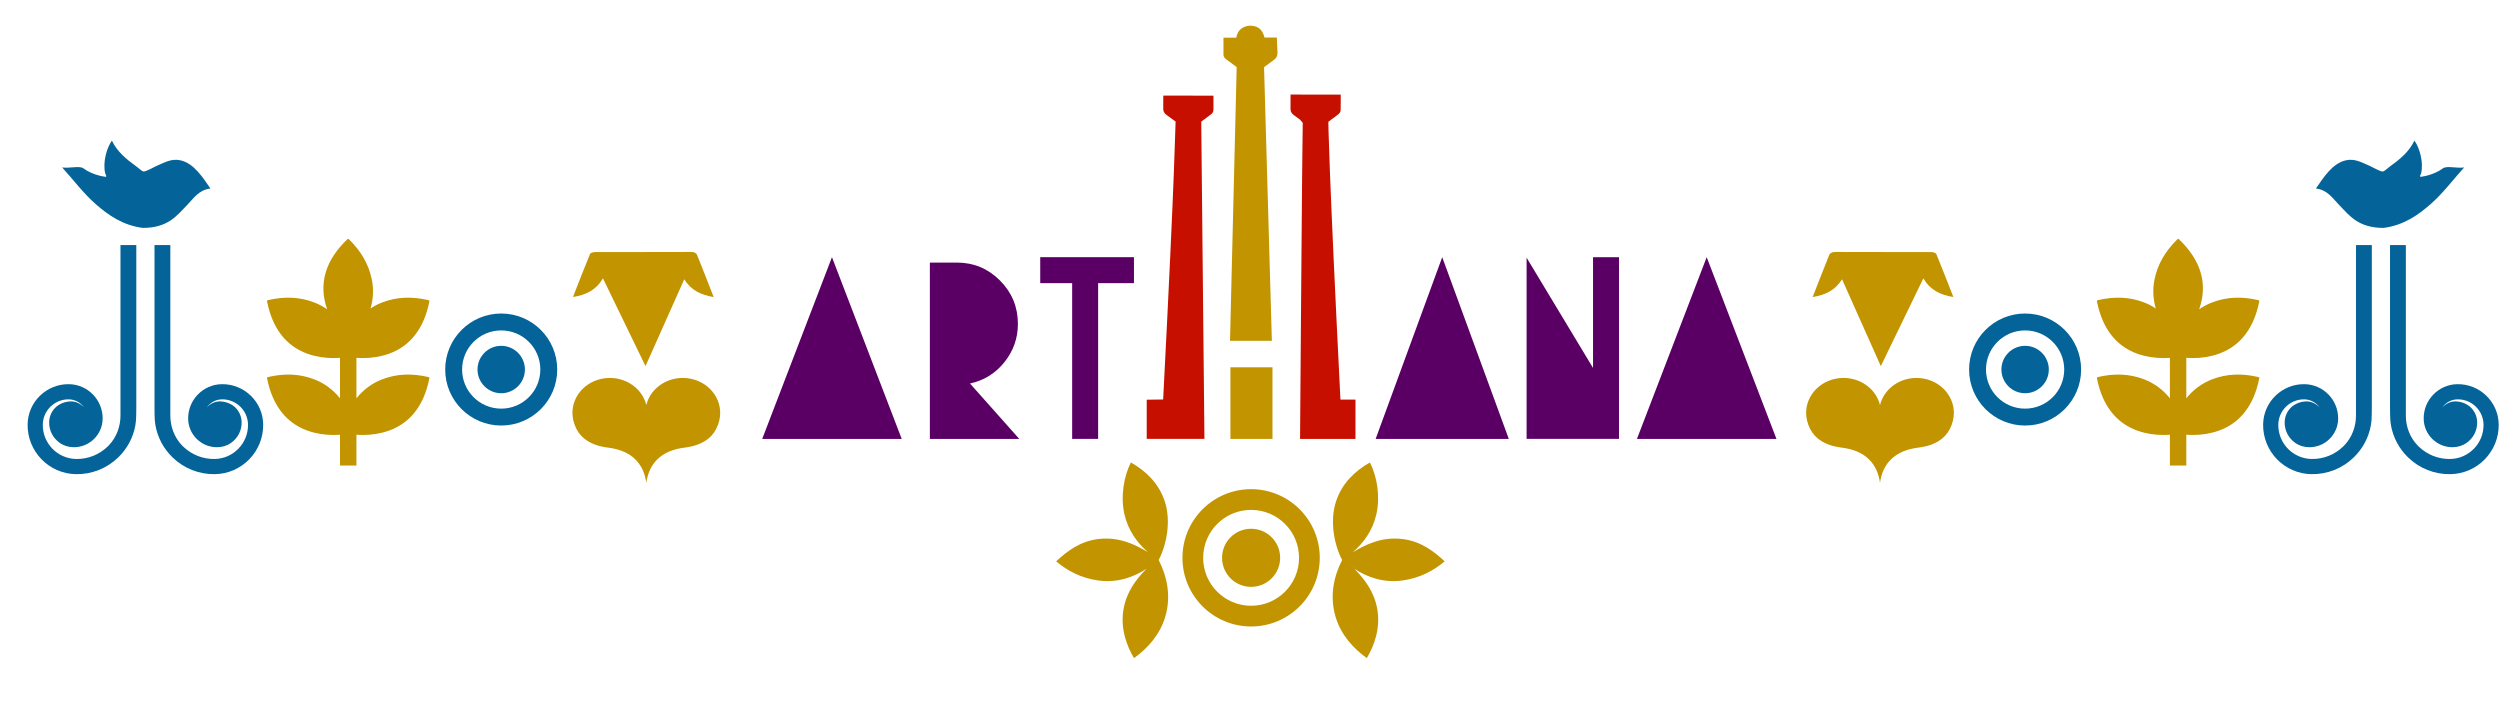 <?xml version="1.0" encoding="UTF-8" standalone="no"?>
<!DOCTYPE svg PUBLIC "-//W3C//DTD SVG 1.1//EN" "http://www.w3.org/Graphics/SVG/1.1/DTD/svg11.dtd">
<svg width="100%" height="100%" viewBox="0 0 923 260" version="1.1" xmlns="http://www.w3.org/2000/svg" xmlns:xlink="http://www.w3.org/1999/xlink" xml:space="preserve" xmlns:serif="http://www.serif.com/" style="fill-rule:evenodd;clip-rule:evenodd;stroke-linejoin:round;stroke-miterlimit:2;">
    <g transform="matrix(1,0,0,1,-455,-1208.96)">
        <g id="Livello-1" serif:id="Livello 1">
        </g>
        <g id="Livello-2" serif:id="Livello 2">
            <g transform="matrix(1,0,0,1,570.888,1309.24)">
                <path d="M0,59.432C-7.106,57.626 -12.083,53.294 -15.058,46.624C-16.091,44.308 -16.793,41.887 -17.283,39.403C-17.3,39.315 -17.302,39.225 -17.317,39.081C-17.13,39.015 -16.95,38.93 -16.76,38.886C-11.045,37.57 -5.393,37.64 0.135,39.77C3.978,41.251 7.112,43.642 9.643,46.776L9.643,31.84C6.405,32.059 3.184,31.852 0,31.043C-7.106,29.237 -12.083,24.905 -15.058,18.235C-16.091,15.919 -16.793,13.499 -17.283,11.014C-17.3,10.927 -17.302,10.836 -17.317,10.692C-17.13,10.626 -16.95,10.541 -16.76,10.497C-11.045,9.181 -5.393,9.251 0.135,11.381C1.874,12.051 3.463,12.913 4.922,13.939C4.855,13.749 4.781,13.562 4.718,13.37C2.438,6.402 3.431,-0.121 7.47,-6.206C8.873,-8.319 10.541,-10.208 12.377,-11.952C12.442,-12.013 12.517,-12.063 12.631,-12.153C12.787,-12.031 12.955,-11.924 13.093,-11.788C17.266,-7.666 20.233,-2.855 21.395,2.954C22.123,6.596 21.91,10.147 20.915,13.609C22.24,12.729 23.666,11.977 25.214,11.381C30.742,9.251 36.393,9.181 42.109,10.497C42.298,10.541 42.478,10.626 42.665,10.692C42.65,10.836 42.648,10.927 42.631,11.014C42.142,13.499 41.44,15.919 40.407,18.235C37.431,24.905 32.454,29.237 25.348,31.043C22.164,31.852 18.943,32.059 15.705,31.84L15.705,46.776C18.237,43.642 21.37,41.251 25.214,39.77C30.742,37.64 36.393,37.57 42.109,38.886C42.298,38.93 42.478,39.015 42.665,39.081C42.65,39.225 42.648,39.315 42.631,39.403C42.142,41.887 41.44,44.308 40.407,46.624C37.431,53.294 32.454,57.626 25.348,59.432C22.164,60.241 18.943,60.448 15.705,60.229L15.705,71.585L9.643,71.585L9.643,60.229C6.405,60.448 3.184,60.241 0,59.432" style="fill:rgb(193,148,0);fill-rule:nonzero;"/>
            </g>
            <g transform="matrix(1,0,0,1,677.609,1334.32)">
                <path d="M0,-22.594C5.266,-11.735 10.399,-1.149 15.712,9.807C20.581,-1.103 25.248,-11.56 30.021,-22.253C32.57,-18.138 36.228,-16.453 40.874,-15.689C38.757,-21.105 36.776,-26.245 34.706,-31.348C34.525,-31.795 33.775,-32.236 33.257,-32.278C31.733,-32.401 30.193,-32.323 28.659,-32.323C18.107,-32.323 7.555,-32.335 -2.997,-32.292C-3.611,-32.289 -4.603,-32 -4.776,-31.579C-6.91,-26.4 -8.924,-21.172 -11.066,-15.71C-6.245,-16.442 -2.471,-18.318 0,-22.594" style="fill:rgb(193,148,0);fill-rule:nonzero;"/>
            </g>
            <g transform="matrix(1,0,0,1,675.151,1361.2)">
                <path d="M0,12.073C1.296,12.504 2.735,12.826 4.342,13.022C13.096,14.082 17.515,18.98 18.468,26.043C19.422,18.98 23.842,14.082 32.595,13.022C34.215,12.826 35.663,12.499 36.966,12.064C41.619,10.505 44.311,7.451 45.391,3.057C47.097,-3.876 42.45,-10.792 35.013,-12.381C27.582,-13.97 20.171,-9.632 18.468,-2.699C16.762,-9.632 9.357,-13.97 1.923,-12.381C-5.512,-10.792 -10.157,-3.876 -8.454,3.057C-7.373,7.461 -4.671,10.518 0,12.073" style="fill:rgb(193,148,0);fill-rule:nonzero;"/>
            </g>
            <g transform="matrix(1,0,0,1,490.361,1269.63)">
                <path d="M0,14.713C4.544,18.688 9.892,22.513 17.359,23.475C26.709,23.475 29.995,18.851 33.559,15.209C36.119,12.593 37.966,9.457 42.321,8.927C39.649,5.07 36.32,-0.363 31.245,-1.488C27.959,-2.217 25.461,-0.68 22.979,0.331C21.898,0.771 18.607,2.706 17.689,2.645C17.019,2.601 15.923,1.458 15.044,0.826C11.184,-1.947 7.898,-4.689 5.952,-8.762C3.995,-6.029 2.537,-0.709 3.472,3.306C3.571,3.731 4.212,4.423 3.637,4.629C0.92,4.265 -1.385,3.393 -3.306,2.314C-4.009,1.92 -4.611,1.301 -5.29,1.157C-7.427,0.706 -9.605,1.484 -12.399,1.157C-8.287,5.692 -4.611,10.68 0,14.713" style="fill:rgb(4,100,153);fill-rule:nonzero;"/>
            </g>
            <g transform="matrix(1,0,0,1,495.209,1310.21)">
                <path d="M0,63.137C-0.15,63.294 -0.304,63.449 -0.461,63.602C-3.597,66.64 -7.728,68.274 -12.094,68.205C-18.994,68.095 -24.519,62.392 -24.41,55.491C-24.328,50.281 -20.021,46.108 -14.808,46.191C-12.483,46.227 -10.438,47.4 -9.191,49.17C-10.453,47.79 -12.276,46.865 -14.3,46.95C-17.678,47.091 -19.681,49.153 -19.681,49.153C-21.182,50.606 -22.027,52.558 -22.06,54.646C-22.108,57.637 -20.714,60.431 -18.194,62.232C-16.673,63.319 -14.854,63.863 -12.984,63.868C-10.194,63.876 -7.56,62.814 -5.552,60.869C-3.509,58.89 -2.359,56.235 -2.315,53.392C-2.205,46.441 -7.769,40.697 -14.719,40.586C-18.87,40.521 -22.661,42.149 -25.43,44.832C-28.199,47.515 -29.948,51.252 -30.014,55.403C-30.173,65.393 -22.174,73.65 -12.183,73.81C-6.32,73.903 -0.772,71.708 3.439,67.628C6.77,64.401 8.948,60.3 9.759,55.825C9.975,54.631 10.059,53.416 10.076,52.202L10.114,49.393L10.114,-10.766L4.269,-10.766L4.269,52.172C4.269,56.233 2.804,60.2 0,63.137" style="fill:rgb(4,100,153);fill-rule:nonzero;"/>
            </g>
            <g transform="matrix(1,0,0,1,522.154,1310.21)">
                <path d="M0,63.137C0.15,63.294 0.304,63.449 0.461,63.602C3.597,66.64 7.728,68.274 12.094,68.205C18.994,68.095 24.519,62.392 24.41,55.491C24.328,50.281 20.021,46.108 14.808,46.191C12.483,46.227 10.438,47.4 9.191,49.17C10.453,47.79 12.276,46.865 14.3,46.95C17.678,47.091 19.681,49.153 19.681,49.153C21.182,50.606 22.027,52.558 22.06,54.646C22.108,57.637 20.714,60.431 18.194,62.232C16.673,63.319 14.854,63.863 12.984,63.868C10.194,63.876 7.56,62.814 5.552,60.869C3.509,58.89 2.359,56.235 2.315,53.392C2.205,46.441 7.769,40.697 14.719,40.586C18.87,40.521 22.661,42.149 25.43,44.832C28.2,47.515 29.948,51.252 30.014,55.403C30.173,65.393 22.174,73.65 12.183,73.81C6.32,73.903 0.772,71.708 -3.439,67.628C-6.77,64.401 -8.948,60.3 -9.759,55.825C-9.975,54.631 -10.059,53.416 -10.076,52.202L-10.114,49.393L-10.114,-10.766L-4.269,-10.766L-4.269,52.172C-4.269,56.233 -2.804,60.2 0,63.137" style="fill:rgb(4,100,153);fill-rule:nonzero;"/>
            </g>
            <g transform="matrix(1,0,0,1,640.048,1330.95)">
                <path d="M0,28.878C-7.974,28.878 -14.439,22.413 -14.439,14.439C-14.439,6.464 -7.974,0 0,0C7.974,0 14.439,6.464 14.439,14.439C14.439,22.413 7.974,28.878 0,28.878M0,-6.24C-11.421,-6.24 -20.679,3.018 -20.679,14.439C-20.679,25.86 -11.421,35.118 0,35.118C11.421,35.118 20.679,25.86 20.679,14.439C20.679,3.018 11.421,-6.24 0,-6.24" style="fill:rgb(4,100,153);fill-rule:nonzero;"/>
            </g>
            <g transform="matrix(-1,0,0,1,640.048,1354.14)">
                <path d="M0,-17.501C4.833,-17.501 8.75,-13.583 8.75,-8.751C8.75,-3.918 4.833,0 0,0C-4.833,0 -8.75,-3.918 -8.75,-8.751C-8.75,-13.583 -4.833,-17.501 0,-17.501" style="fill:rgb(4,100,153);fill-rule:nonzero;"/>
            </g>
            <g transform="matrix(1,0,0,1,1271.83,1309.24)">
                <path d="M0,59.432C7.105,57.626 12.083,53.294 15.058,46.624C16.091,44.308 16.793,41.887 17.283,39.403C17.3,39.315 17.302,39.225 17.317,39.081C17.13,39.015 16.95,38.93 16.76,38.886C11.045,37.57 5.393,37.64 -0.135,39.77C-3.978,41.251 -7.112,43.642 -9.643,46.776L-9.643,31.84C-6.405,32.059 -3.184,31.852 0,31.043C7.105,29.237 12.083,24.905 15.058,18.235C16.091,15.919 16.793,13.499 17.283,11.014C17.3,10.927 17.302,10.836 17.317,10.692C17.13,10.626 16.95,10.541 16.76,10.497C11.045,9.181 5.393,9.251 -0.135,11.381C-1.874,12.051 -3.463,12.913 -4.922,13.939C-4.855,13.749 -4.781,13.562 -4.718,13.37C-2.438,6.402 -3.431,-0.121 -7.47,-6.206C-8.873,-8.319 -10.541,-10.208 -12.377,-11.952C-12.442,-12.013 -12.517,-12.063 -12.631,-12.153C-12.787,-12.031 -12.955,-11.924 -13.093,-11.788C-17.266,-7.666 -20.233,-2.855 -21.395,2.954C-22.124,6.596 -21.91,10.147 -20.915,13.609C-22.24,12.729 -23.666,11.977 -25.214,11.381C-30.742,9.251 -36.393,9.181 -42.109,10.497C-42.298,10.541 -42.478,10.626 -42.665,10.692C-42.65,10.836 -42.648,10.927 -42.631,11.014C-42.142,13.499 -41.44,15.919 -40.407,18.235C-37.431,24.905 -32.454,29.237 -25.348,31.043C-22.164,31.852 -18.943,32.059 -15.705,31.84L-15.705,46.776C-18.237,43.642 -21.37,41.251 -25.214,39.77C-30.742,37.64 -36.393,37.57 -42.109,38.886C-42.298,38.93 -42.478,39.015 -42.665,39.081C-42.65,39.225 -42.648,39.315 -42.631,39.403C-42.142,41.887 -41.44,44.308 -40.407,46.624C-37.431,53.294 -32.454,57.626 -25.348,59.432C-22.164,60.241 -18.943,60.448 -15.705,60.229L-15.705,71.585L-9.643,71.585L-9.643,60.229C-6.405,60.448 -3.184,60.241 0,59.432" style="fill:rgb(193,148,0);fill-rule:nonzero;"/>
            </g>
            <g transform="matrix(1,0,0,1,1165.11,1334.32)">
                <path d="M0,-22.594C-5.266,-11.735 -10.399,-1.149 -15.712,9.807C-20.581,-1.103 -25.248,-11.56 -30.021,-22.253C-32.57,-18.138 -36.228,-16.453 -40.874,-15.689C-38.757,-21.105 -36.776,-26.245 -34.706,-31.348C-34.525,-31.795 -33.775,-32.236 -33.257,-32.278C-31.733,-32.401 -30.193,-32.323 -28.66,-32.323C-18.107,-32.323 -7.555,-32.335 2.997,-32.292C3.611,-32.289 4.603,-32 4.776,-31.579C6.91,-26.4 8.924,-21.172 11.066,-15.71C6.245,-16.442 2.471,-18.318 0,-22.594" style="fill:rgb(193,148,0);fill-rule:nonzero;"/>
            </g>
            <g transform="matrix(1,0,0,1,1176.02,1370.22)">
                <path d="M0,-5.961C1.704,-12.894 -2.942,-19.81 -10.376,-21.399C-17.81,-22.987 -25.216,-18.65 -26.922,-11.716C-28.624,-18.65 -36.035,-22.987 -43.467,-21.399C-50.903,-19.81 -55.551,-12.894 -53.844,-5.961C-52.765,-1.566 -50.073,1.487 -45.419,3.046C-44.116,3.482 -42.668,3.808 -41.049,4.004C-32.296,5.065 -27.876,9.962 -26.922,17.026C-25.969,9.962 -21.55,5.065 -12.796,4.004C-11.189,3.809 -9.75,3.487 -8.454,3.055C-3.783,1.5 -1.081,-1.557 0,-5.961" style="fill:rgb(193,148,0);fill-rule:nonzero;"/>
            </g>
            <g transform="matrix(1,0,0,1,1352.36,1269.63)">
                <path d="M0,14.713C-4.544,18.688 -9.892,22.513 -17.359,23.475C-26.709,23.475 -29.995,18.851 -33.559,15.209C-36.12,12.593 -37.966,9.457 -42.321,8.927C-39.649,5.07 -36.32,-0.363 -31.245,-1.488C-27.959,-2.217 -25.461,-0.68 -22.979,0.331C-21.898,0.771 -18.608,2.706 -17.689,2.645C-17.019,2.601 -15.923,1.458 -15.044,0.826C-11.184,-1.947 -7.898,-4.689 -5.952,-8.762C-3.995,-6.029 -2.537,-0.709 -3.472,3.306C-3.571,3.731 -4.212,4.423 -3.637,4.629C-0.92,4.265 1.385,3.393 3.306,2.314C4.009,1.92 4.611,1.301 5.29,1.157C7.427,0.706 9.605,1.484 12.399,1.157C8.287,5.692 4.611,10.68 0,14.713" style="fill:rgb(4,100,153);fill-rule:nonzero;"/>
            </g>
            <g transform="matrix(1,0,0,1,1347.51,1310.21)">
                <path d="M0,63.137C0.15,63.294 0.304,63.449 0.461,63.602C3.597,66.64 7.728,68.274 12.094,68.205C18.994,68.095 24.519,62.392 24.41,55.491C24.328,50.281 20.021,46.108 14.808,46.191C12.483,46.227 10.438,47.4 9.191,49.17C10.453,47.79 12.276,46.865 14.3,46.95C17.678,47.091 19.681,49.153 19.681,49.153C21.182,50.606 22.027,52.558 22.06,54.646C22.108,57.637 20.714,60.431 18.194,62.232C16.673,63.319 14.854,63.863 12.984,63.868C10.193,63.876 7.56,62.814 5.552,60.869C3.509,58.89 2.359,56.235 2.315,53.392C2.205,46.441 7.769,40.697 14.719,40.586C18.87,40.521 22.661,42.149 25.43,44.832C28.199,47.515 29.948,51.252 30.014,55.403C30.173,65.393 22.174,73.65 12.183,73.81C6.32,73.903 0.772,71.708 -3.439,67.628C-6.771,64.401 -8.948,60.3 -9.759,55.825C-9.975,54.631 -10.059,53.416 -10.076,52.202L-10.114,49.393L-10.114,-10.766L-4.269,-10.766L-4.269,52.172C-4.269,56.233 -2.804,60.2 0,63.137" style="fill:rgb(4,100,153);fill-rule:nonzero;"/>
            </g>
            <g transform="matrix(1,0,0,1,1320.56,1310.21)">
                <path d="M0,63.137C-0.15,63.294 -0.304,63.449 -0.461,63.602C-3.597,66.64 -7.728,68.274 -12.094,68.205C-18.994,68.095 -24.519,62.392 -24.41,55.491C-24.328,50.281 -20.021,46.108 -14.808,46.191C-12.483,46.227 -10.438,47.4 -9.191,49.17C-10.453,47.79 -12.276,46.865 -14.3,46.95C-17.678,47.091 -19.681,49.153 -19.681,49.153C-21.182,50.606 -22.027,52.558 -22.06,54.646C-22.108,57.637 -20.714,60.431 -18.194,62.232C-16.673,63.319 -14.854,63.863 -12.984,63.868C-10.194,63.876 -7.56,62.814 -5.552,60.869C-3.509,58.89 -2.359,56.235 -2.315,53.392C-2.205,46.441 -7.769,40.697 -14.719,40.586C-18.87,40.521 -22.661,42.149 -25.43,44.832C-28.2,47.515 -29.948,51.252 -30.014,55.403C-30.173,65.393 -22.174,73.65 -12.183,73.81C-6.32,73.903 -0.772,71.708 3.439,67.628C6.77,64.401 8.948,60.3 9.759,55.825C9.975,54.631 10.059,53.416 10.076,52.202L10.114,49.393L10.114,-10.766L4.269,-10.766L4.269,52.172C4.269,56.233 2.804,60.2 0,63.137" style="fill:rgb(4,100,153);fill-rule:nonzero;"/>
            </g>
            <g transform="matrix(1,0,0,1,1188.23,1345.39)">
                <path d="M0,0C0,-7.974 6.464,-14.439 14.439,-14.439C22.413,-14.439 28.878,-7.974 28.878,0C28.878,7.974 22.413,14.439 14.439,14.439C6.464,14.439 0,7.974 0,0M-6.24,0C-6.24,11.421 3.018,20.679 14.439,20.679C25.86,20.679 35.118,11.421 35.118,0C35.118,-11.421 25.86,-20.679 14.439,-20.679C3.018,-20.679 -6.24,-11.421 -6.24,0" style="fill:rgb(4,100,153);fill-rule:nonzero;"/>
            </g>
            <g transform="matrix(-1,0,0,1,1202.67,1354.14)">
                <path d="M0,-17.501C-4.833,-17.501 -8.75,-13.583 -8.75,-8.751C-8.75,-3.918 -4.833,0 0,0C4.833,0 8.75,-3.918 8.75,-8.751C8.75,-13.583 4.833,-17.501 0,-17.501" style="fill:rgb(4,100,153);fill-rule:nonzero;"/>
            </g>
            <g transform="matrix(1,0,0,1,962.888,1303.91)">
                <path d="M0,67.094L49.161,67.094L24.579,0L0,67.094Z" style="fill:rgb(90,0,101);fill-rule:nonzero;"/>
            </g>
            <g transform="matrix(1,0,0,1,839.056,1361.41)">
                <path d="M0,-47.914L11.784,-47.914L11.784,9.59L21.374,9.59L21.374,-47.914L34.601,-47.914L34.601,-57.504L0,-57.504L0,-47.914Z" style="fill:rgb(90,0,101);fill-rule:nonzero;"/>
            </g>
            <g transform="matrix(1,0,0,1,825.858,1334.27)">
                <path d="M0,8.369C3.299,4.235 4.949,-0.472 4.949,-5.752C4.949,-11.986 2.747,-17.312 -1.656,-21.732C-6.06,-26.153 -11.365,-28.364 -17.573,-28.364L-27.552,-28.364L-27.552,36.733L5.452,36.733L-12.734,16.288C-7.545,15.143 -3.299,12.503 0,8.369" style="fill:rgb(90,0,101);fill-rule:nonzero;"/>
            </g>
            <g transform="matrix(1,0,0,1,1059.36,1303.91)">
                <path d="M0,67.094L51.506,67.094L25.752,0L0,67.094Z" style="fill:rgb(90,0,101);fill-rule:nonzero;"/>
            </g>
            <g transform="matrix(1,0,0,1,736.409,1303.91)">
                <path d="M0,67.094L51.506,67.094L25.752,0L0,67.094Z" style="fill:rgb(90,0,101);fill-rule:nonzero;"/>
            </g>
            <g transform="matrix(1,0,0,1,1052.64,1371)">
                <path d="M0.096,-67.094L-9.493,-67.094L-9.493,-26.189L-34.021,-66.902L-34.021,0L0.096,0L0.096,-67.094Z" style="fill:rgb(90,0,101);fill-rule:nonzero;"/>
            </g>
            <g transform="matrix(1,0,0,1,916.908,1397.21)">
                <path d="M0,35.397C-9.774,35.397 -17.698,27.473 -17.698,17.699C-17.698,7.924 -9.774,0.001 0,0.001C9.774,0.001 17.698,7.924 17.698,17.699C17.698,27.473 9.774,35.397 0,35.397M0,-7.648C-13.999,-7.648 -25.347,3.7 -25.347,17.699C-25.347,31.697 -13.999,43.045 0,43.045C13.999,43.045 25.347,31.697 25.347,17.699C25.347,3.7 13.999,-7.648 0,-7.648" style="fill:rgb(193,148,0);fill-rule:nonzero;"/>
            </g>
            <g transform="matrix(-1,0,0,1,916.908,1425.63)">
                <path d="M0,-21.451C5.924,-21.451 10.725,-16.649 10.725,-10.726C10.725,-4.802 5.924,0 0,0C-5.923,0 -10.725,-4.802 -10.725,-10.726C-10.725,-16.649 -5.923,-21.451 0,-21.451" style="fill:rgb(193,148,0);fill-rule:nonzero;"/>
            </g>
            <g transform="matrix(1,0,0,1,844.989,1415.32)">
                <path d="M0,0.989C0.001,0.936 0,0.882 0,0.829C3.919,-2.79 8.669,-6.519 15.532,-7.347C23.264,-8.281 29.2,-5.25 33.873,-2.472C29.965,-5.841 26.519,-10.427 25.137,-16.562C23.635,-23.231 24.99,-30.611 27.531,-35.622C33.061,-32.489 37.805,-27.98 40.03,-21.294C42.405,-14.152 40.827,-5.474 37.798,0.41C41,6.649 42.433,13.936 40.212,21.389C38.224,28.058 33.635,33.073 28.687,36.611C25.944,32.047 23.558,25.518 24.834,18.434C25.985,12.047 29.514,7.471 33.155,3.775C33.278,3.744 33.167,3.679 33.075,3.775C28.627,6.65 22.637,8.942 15.46,7.948C9.008,7.055 3.954,4.254 0.08,0.989L0,0.989" style="fill:rgb(193,148,0);fill-rule:nonzero;"/>
            </g>
            <g transform="matrix(1,0,0,1,988.312,1415.32)">
                <path d="M0,0.989C-0.001,0.936 0,0.882 0,0.829C-3.919,-2.79 -8.669,-6.519 -15.532,-7.347C-23.265,-8.281 -29.2,-5.25 -33.873,-2.472C-29.965,-5.841 -26.519,-10.427 -25.137,-16.562C-23.635,-23.231 -24.99,-30.611 -27.531,-35.622C-33.061,-32.489 -37.805,-27.98 -40.03,-21.294C-42.405,-14.152 -40.827,-5.474 -37.798,0.41C-41,6.649 -42.433,13.936 -40.212,21.389C-38.224,28.058 -33.635,33.073 -28.687,36.611C-25.944,32.047 -23.558,25.518 -24.834,18.434C-25.985,12.047 -29.514,7.471 -33.155,3.775C-33.278,3.744 -33.167,3.679 -33.075,3.775C-28.627,6.65 -22.637,8.942 -15.46,7.948C-9.009,7.055 -3.954,4.254 -0.08,0.989L0,0.989" style="fill:rgb(193,148,0);fill-rule:nonzero;"/>
            </g>
            <g transform="matrix(1,0,0,1,911.582,1319.44)">
                <path d="M0,-85.705L-2.462,15.342L12.99,15.342L10.107,-85.684C10.116,-85.695 13.018,-87.867 13.678,-88.312C14.674,-88.982 15.127,-89.905 15.064,-91.134C15.028,-91.812 14.825,-96.625 14.825,-96.625L10.27,-96.629C9.684,-98.892 8.529,-100.817 5.332,-100.983C4.12,-101.047 2.945,-100.727 1.941,-100.059C0.601,-99.167 0.101,-97.898 -0.151,-96.574L-4.872,-96.578C-4.872,-96.578 -4.873,-91.536 -4.881,-90.387C-4.888,-89.33 -4.168,-88.806 -3.822,-88.554L0,-85.706L0,-85.705Z" style="fill:rgb(193,148,0);fill-rule:nonzero;"/>
            </g>
            <g transform="matrix(1,0,0,1,898.501,1361.39)">
                <path d="M0,-107.531C0.003,-107.535 3.108,-109.845 3.293,-109.976C4.338,-110.719 4.532,-111.112 4.514,-112.449C4.511,-112.674 4.502,-117.108 4.502,-117.108L-14.019,-117.142C-14.019,-117.142 -14.007,-113.232 -14.035,-112.328C-14.066,-111.367 -13.681,-110.618 -12.857,-110.036C-12.495,-109.779 -10.565,-108.297 -9.898,-107.88C-9.419,-107.581 -9.392,-107.435 -9.49,-106.988C-9.607,-106.459 -9.49,-93.276 -14.064,-4.941C-15.522,-4.925 -20.128,-4.856 -20.128,-4.856L-20.133,9.611L1.178,9.611C1.178,9.611 0.001,-107.531 0,-107.531" style="fill:rgb(199,15,0);fill-rule:nonzero;"/>
            </g>
            <g transform="matrix(1,0,0,1,949.891,1258.39)">
                <path d="M0,98.094C-4.462,9.237 -4.459,-4.469 -4.462,-4.475C-4.45,-4.488 -2.348,-6.014 -1.032,-7.028C-0.684,-7.296 0.039,-7.854 0.073,-8.716C0.12,-9.855 0.108,-14.505 0.108,-14.505L-18.422,-14.519C-18.422,-14.519 -18.408,-10.218 -18.438,-9.317C-18.471,-8.316 -18.063,-7.534 -17.191,-6.929C-16.876,-6.711 -15.73,-5.842 -14.901,-5.235L-13.922,-4.105C-14.079,-1.636 -14.91,112.613 -14.91,112.613L5.55,112.613L5.557,98.098L0,98.094Z" style="fill:rgb(199,15,0);fill-rule:nonzero;"/>
            </g>
            <g transform="matrix(1,0,0,1,0,447.848)">
                <rect x="909.269" y="896.716" width="15.53" height="26.44" style="fill:rgb(193,148,0);"/>
            </g>
            <g transform="matrix(0.987,0,0,1,-16.743,1.957)">
                <rect x="477.962" y="1207" width="935.038" height="260" style="fill:rgb(4,100,153);fill-opacity:0;"/>
            </g>
        </g>
    </g>
</svg>
